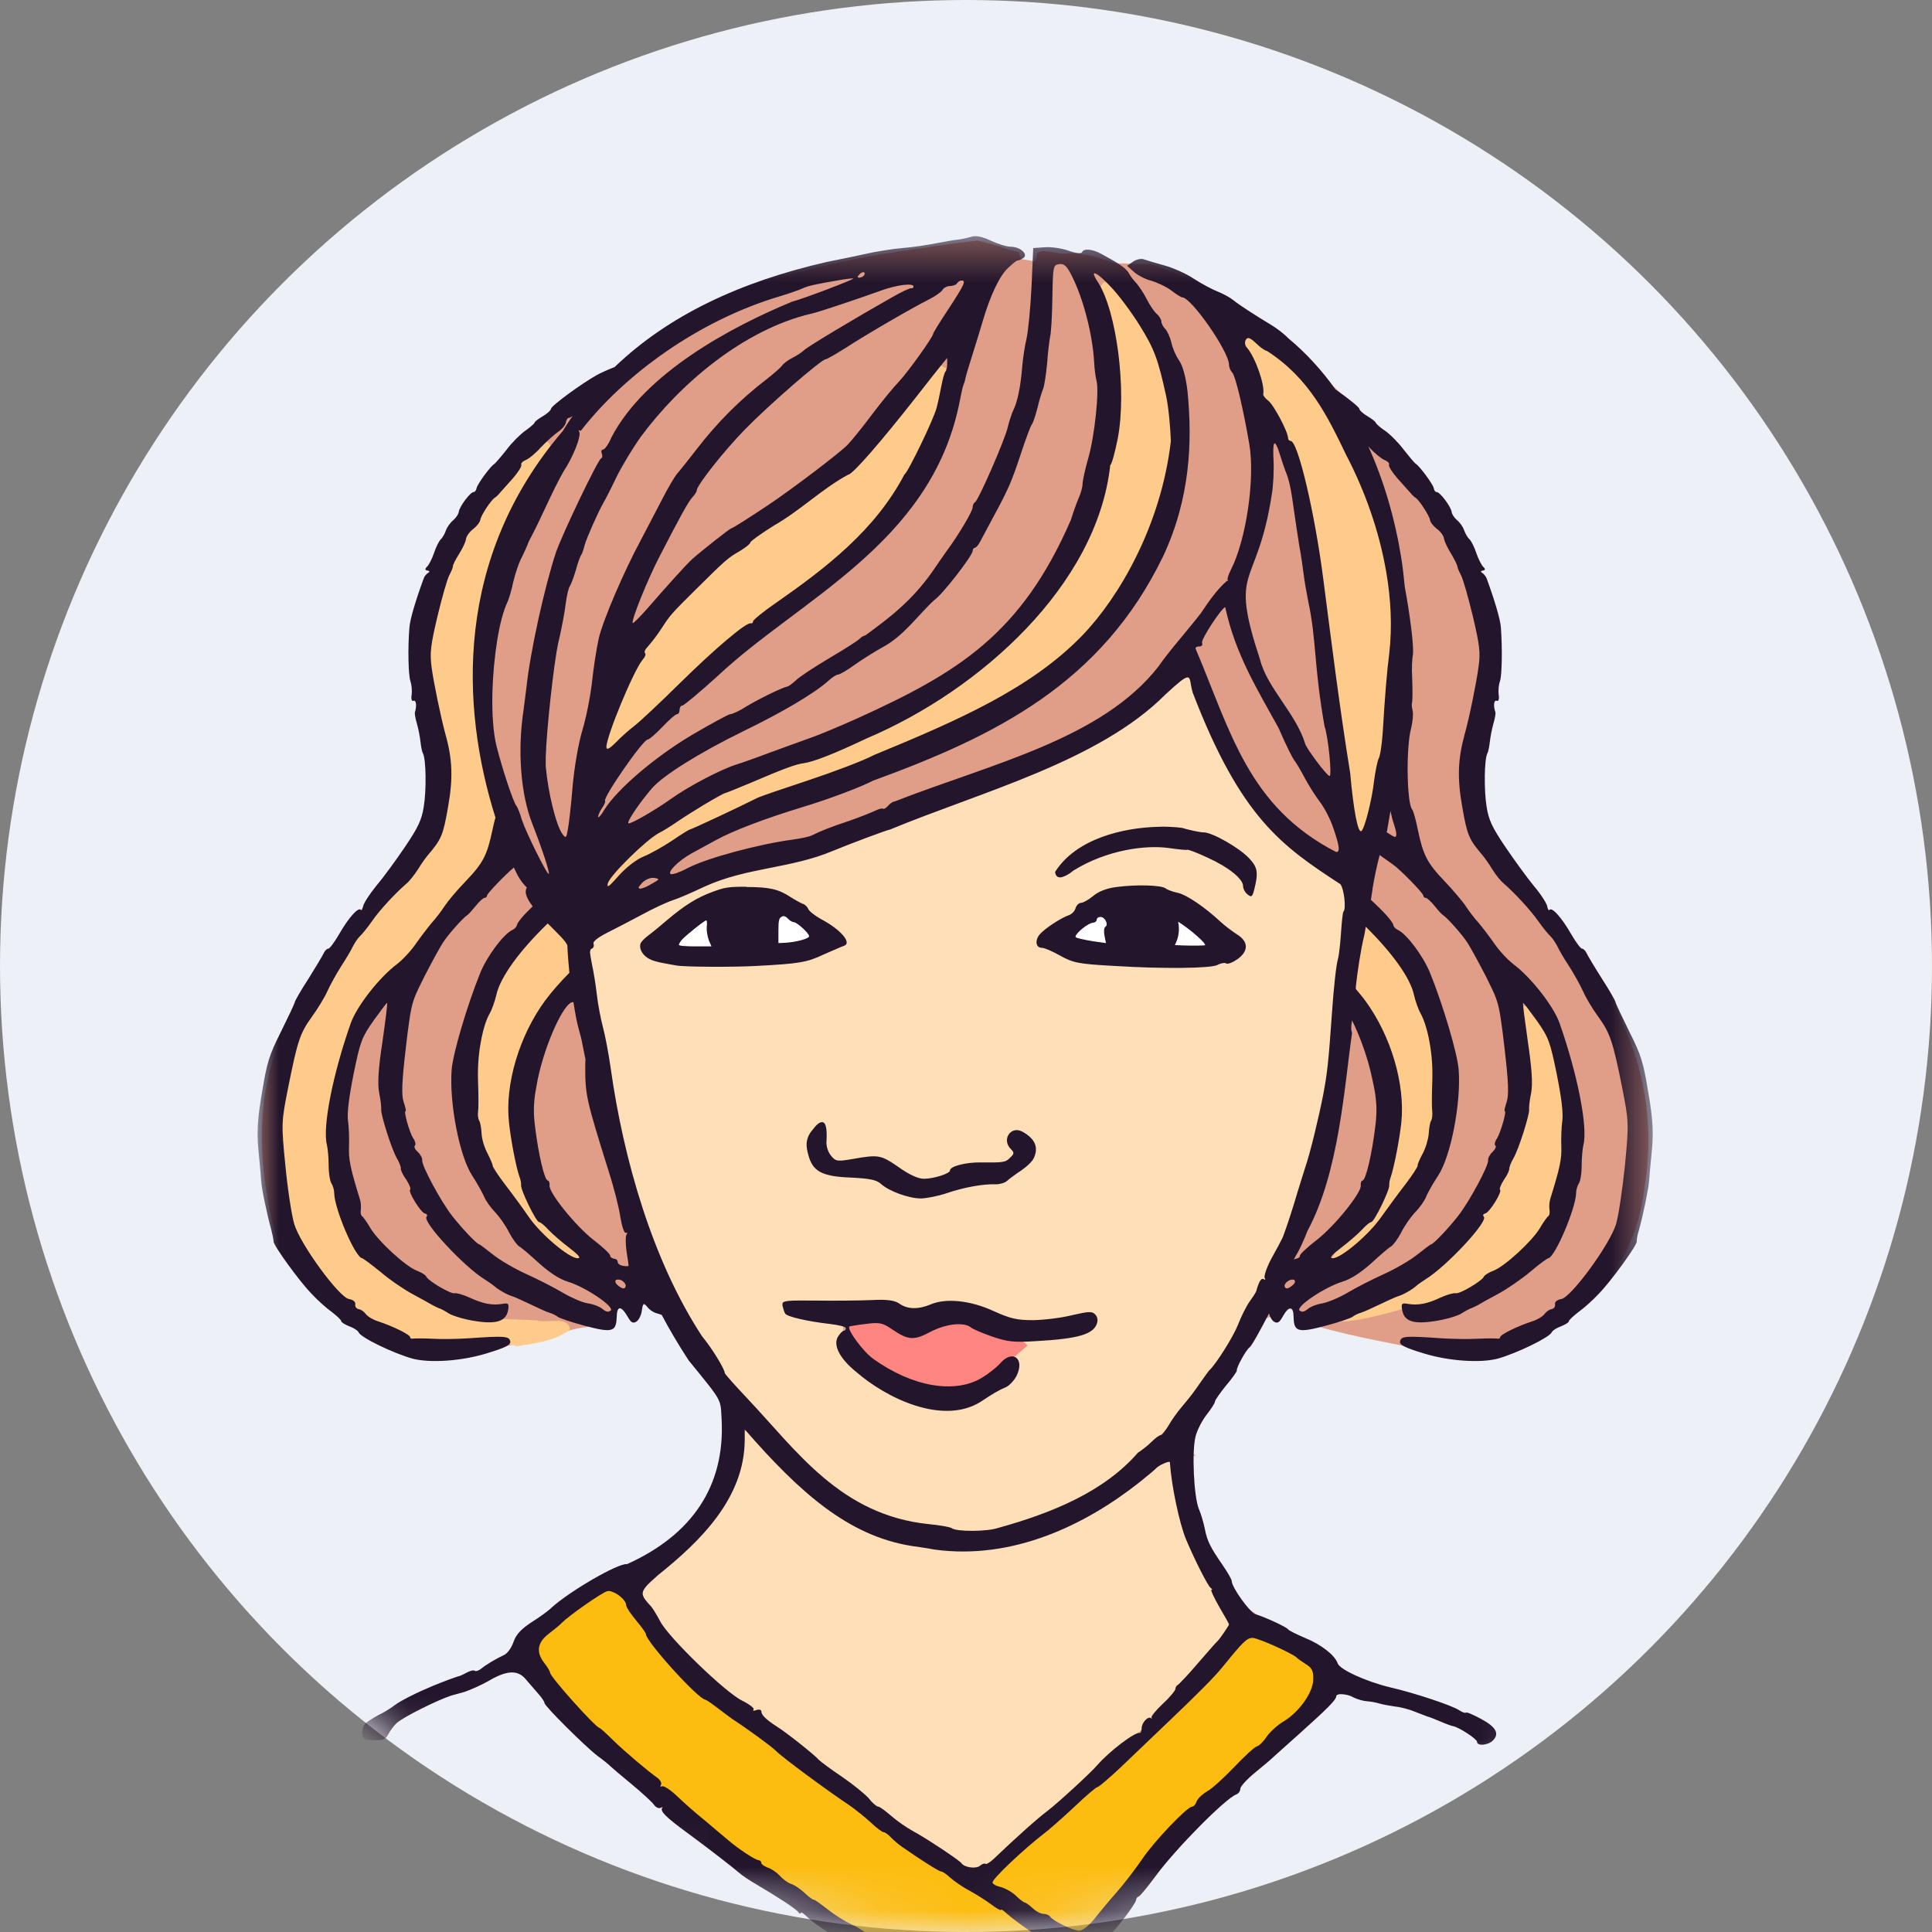 <svg xmlns="http://www.w3.org/2000/svg" xmlns:xlink="http://www.w3.org/1999/xlink" width="45" height="45" viewBox="0 0 45 45">
  <rect x="0" y="0" width="45" height="45" fill="#808080" stroke="none"/>
  <defs>
    <circle id="f-av-8-a" cx="22.5" cy="22.5" r="22.5"/>
    <polygon id="f-av-8-c" points="0 1.431 32.495 1.431 32.495 43.5 0 43.5"/>
  </defs>
  <g fill="none" fill-rule="evenodd">
    <mask id="f-av-8-b" fill="#fff">
      <use xlink:href="#f-av-8-a"/>
    </mask>
    <use fill="#EEF0F7" xlink:href="#f-av-8-a"/>
    <g mask="url(#f-av-8-b)">
      <g transform="translate(6 4)">
        <path fill="#E09D87" d="M16.759,1.606 C16.314,1.652 15.87,1.717 15.424,1.787 C14.235,1.946 13.045,2.18 11.908,2.561 C11.422,2.707 10.959,2.9 10.513,3.124 C10.144,3.305 9.781,3.499 9.436,3.727 C9.243,3.85 9.061,3.991 8.884,4.136 C8.727,4.255 8.568,4.378 8.416,4.507 C7.068,5.309 5.82,6.352 4.941,7.67 C4.408,8.42 3.934,9.211 3.741,10.126 C3.324,11.461 3.928,12.821 3.957,14.168 C4.08,15.088 3.436,15.826 2.943,16.523 C2.14,17.509 1.338,18.511 0.811,19.676 C0.055,20.948 -0.027,22.477 0.231,23.888 C0.33,24.628 0.612,25.352 1.15,25.886 C2.023,26.83 3.201,27.751 4.566,27.592 C5.434,27.422 6.318,27.269 7.162,27.029 C7.513,26.878 7.918,26.912 8.263,26.824 C8.229,26.525 8.422,26.174 8.644,26.59 C8.838,26.86 8.862,26.438 9.013,26.386 C9.33,26.42 9.495,26.761 9.687,26.995 C9.999,27.511 10.374,27.977 10.701,28.477 C10.725,28.535 10.753,28.588 10.777,28.646 C10.876,29.039 10.888,29.438 10.824,29.83 C10.812,29.852 10.801,29.884 10.783,29.906 L10.812,29.906 C10.62,30.89 9.963,31.787 9.072,32.251 C8.187,32.642 7.326,33.065 6.594,33.709 C6.136,33.973 5.967,34.523 5.487,34.753 C4.513,35.215 3.447,35.519 2.592,36.194 C2.346,36.358 2.656,36.586 2.832,36.428 C3.406,35.995 4.009,35.555 4.713,35.356 C5.211,35.251 5.785,34.67 6.277,35.063 C6.999,35.989 7.854,36.803 8.767,37.535 C10.332,38.977 12.108,40.16 13.888,41.309 C14.311,41.477 14.574,41.842 15.001,42.017 C15.729,42.481 16.408,43.037 17.257,43.277 C17.616,43.535 18.219,43.523 18.424,43.078 C18.84,42.281 19.291,41.497 19.947,40.864 C21.406,38.807 23.334,37.154 25.174,35.449 C26.287,35.59 27.465,35.872 28.432,36.487 C28.684,36.656 28.924,36.358 28.614,36.205 C27.594,35.608 26.38,35.477 25.338,34.946 C24.664,34.196 23.622,33.985 22.894,33.305 C22.608,32.836 22.332,32.35 22.098,31.846 C21.88,31.243 21.711,30.563 21.757,29.906 L21.858,29.906 C21.822,29.888 21.787,29.86 21.763,29.824 C21.787,29.626 21.822,29.432 21.886,29.239 C22.156,28.823 22.42,28.394 22.672,27.967 C22.795,27.785 22.912,27.598 23.005,27.404 C23.217,27.164 23.334,26.543 23.767,26.696 C23.838,26.573 24.037,26.368 24.166,26.584 C24.142,26.894 24.441,26.912 24.682,26.894 C25.543,27.14 26.416,27.287 27.295,27.469 C28.743,27.967 30.195,27.106 31.174,26.069 C31.882,25.424 32.217,24.511 32.311,23.59 C32.545,22.148 32.281,20.654 31.561,19.388 C30.787,17.765 29.322,16.588 28.584,14.948 C28.426,13.999 28.695,13.025 28.818,12.082 C29.017,11.057 28.807,10.009 28.402,9.065 C27.634,7.4 26.257,6.152 24.963,4.904 C24.711,4.64 24.447,4.394 24.178,4.154 L24.172,4.154 C24.16,4.142 24.148,4.132 24.136,4.126 C24.114,4.102 24.084,4.078 24.055,4.055 C23.158,3.263 22.11,2.632 20.991,2.215 C20.985,2.215 20.985,2.215 20.979,2.209 C20.832,2.144 20.686,2.138 20.533,2.156 C20.34,2.138 20.152,2.134 19.965,2.134 C19.596,1.993 19.221,1.876 18.816,1.904 C18.618,1.934 18.249,1.759 18.148,1.916 C18.154,1.999 18.126,2.051 18.09,2.086 C17.997,2.069 17.89,2.051 17.791,2.033 C17.755,1.987 17.733,1.934 17.733,1.876 C17.416,1.793 17.088,1.664 16.759,1.606"/>
        <path fill="#FFDFB8" d="M11.386,29.315 L11.322,29.355 L11.299,29.367 C11.287,30.387 10.731,31.313 9.987,31.98 C9.634,32.361 9.184,32.672 8.868,33.071 C9.495,34.16 10.408,35.097 11.451,35.801 C11.791,35.918 11.973,36.293 12.301,36.464 C13.578,37.442 14.814,38.477 16.186,39.329 C16.561,39.756 17.176,39.434 17.481,39.083 C18.904,37.758 20.475,36.575 21.711,35.069 C22.009,34.659 22.473,34.331 22.636,33.845 C22.203,32.72 21.471,31.682 21.372,30.446 C21.354,30.27 21.301,29.865 21.049,30.053 C19.749,31.095 18.219,32.045 16.507,32.039 C14.967,32.097 13.461,31.436 12.406,30.323 C12.049,30.006 11.773,29.579 11.386,29.315 M14.469,26.349 C14.874,26.379 15.259,26.655 15.67,26.462 C16.378,26.25 17.041,26.637 17.715,26.772 C18.301,26.831 18.91,26.637 19.479,26.69 C19.455,27.083 18.904,27.053 18.628,27.111 C18.001,27.188 17.34,27.222 16.765,26.912 C16.245,26.678 15.687,26.918 15.201,27.117 C14.773,26.801 14.199,26.601 13.707,26.883 C14.035,27.756 15.049,28.23 15.945,28.352 C16.519,28.448 17.001,28.097 17.41,27.75 C17.662,27.593 17.739,27.938 17.539,28.061 C16.912,28.74 15.87,28.986 15.031,28.553 C14.475,28.26 13.783,27.944 13.578,27.305 C13.614,27.123 13.759,26.801 13.443,26.778 C13.104,26.696 12.57,26.73 12.354,26.456 C12.999,26.373 13.648,26.373 14.293,26.355 C14.352,26.349 14.41,26.345 14.469,26.349 M13.138,22.248 C13.15,22.565 13.168,23.069 13.608,23.069 C14.076,23.087 14.598,22.946 14.991,23.303 C15.382,23.585 15.904,23.532 16.291,23.256 C16.707,23.057 17.257,23.244 17.632,22.97 C17.733,22.787 17.34,22.442 17.703,22.436 C18.037,22.466 18.178,22.899 17.874,23.081 C17.58,23.42 17.158,23.537 16.731,23.549 C16.033,23.714 15.271,23.994 14.616,23.567 C14.128,23.232 13.449,23.496 13.009,23.097 C12.793,22.841 12.84,22.401 13.138,22.248 M11.229,16.74 C11.275,16.746 11.322,16.746 11.376,16.752 C12.277,16.676 13.021,17.315 13.596,17.924 C13.021,18.369 12.195,18.363 11.487,18.422 C10.672,18.428 9.781,18.563 9.031,18.17 C8.856,17.976 9.259,17.813 9.354,17.672 C9.892,17.244 10.491,16.718 11.229,16.74 M20.739,16.718 C21.576,16.764 22.233,17.379 22.824,17.907 C23.112,18.182 22.566,18.434 22.338,18.41 C21.195,18.416 20.011,18.557 18.898,18.246 C18.682,18.159 18.354,18.095 18.225,17.912 C18.483,17.537 18.963,17.426 19.239,17.081 C19.666,16.722 20.217,16.718 20.739,16.718 M21.049,15.341 C21.793,15.341 22.614,15.569 23.118,16.143 C23.17,16.313 23.223,16.682 23.082,16.764 C22.836,16.095 22.045,15.797 21.388,15.71 C20.475,15.581 19.561,15.845 18.769,16.313 C18.57,16.359 18.864,16.073 18.928,16.014 C19.507,15.522 20.305,15.351 21.049,15.341 M21.624,11.76 C20.991,12.099 20.533,12.71 19.894,13.037 C17.955,14.151 15.793,14.807 13.713,15.597 C12.4,16.131 10.953,16.236 9.682,16.893 C9.025,17.22 8.275,17.468 7.759,18 C7.614,18.557 7.888,19.143 7.93,19.7 C8.352,22.343 8.902,25.055 10.402,27.329 C11.251,28.547 12.253,29.678 13.39,30.645 C14.158,31.254 15.114,31.518 16.062,31.658 C17.112,31.869 18.148,31.383 19.08,30.962 C20.761,30.035 21.987,28.454 22.924,26.819 C23.152,26.309 23.509,25.887 23.68,25.365 C24.271,24.071 24.652,22.682 24.916,21.282 C25.086,19.974 25.18,18.657 25.35,17.349 C25.396,16.97 25.384,16.512 24.975,16.343 C23.709,15.575 22.789,14.373 22.233,13.014 C22.015,12.627 21.898,12.17 21.723,11.783 C21.693,11.766 21.652,11.76 21.624,11.76"/>
        <path fill="#FF8581" d="M14.263,26.737 C14.029,26.761 13.485,26.825 13.807,27.136 C14.334,27.926 15.336,28.378 16.273,28.372 C16.936,28.255 17.451,27.751 17.932,27.34 C17.703,27.065 17.205,27.146 16.876,26.959 C16.344,26.638 15.723,26.906 15.207,27.118 C14.902,26.983 14.616,26.731 14.263,26.737"/>
        <path fill="#FFF" d="M20.662,17.133 C19.725,17.133 18.963,17.397 18.963,17.726 C18.963,18.053 19.725,18.317 20.662,18.317 C21.6,18.317 22.362,18.053 22.362,17.726 C22.362,17.397 21.6,17.133 20.662,17.133 M11.328,17.099 C10.297,17.099 9.459,17.385 9.459,17.742 C9.459,18.101 10.297,18.393 11.328,18.393 C12.36,18.393 13.197,18.101 13.197,17.742 C13.197,17.385 12.36,17.099 11.328,17.099"/>
        <path fill="#FDBD10" d="M23.153,34.037 C23.124,34.037 23.1,34.037 23.088,34.067 C21.26,36.134 19.104,37.864 17.094,39.751 C17.018,40.061 17.558,40.072 17.709,40.289 C18.173,40.565 18.635,40.957 19.187,41.009 C19.701,40.723 19.971,40.12 20.376,39.703 C21.302,38.402 22.59,37.453 23.715,36.346 C24.149,36.005 24.741,35.525 24.629,34.898 C24.284,34.465 23.687,34.318 23.223,34.043 C23.205,34.049 23.177,34.043 23.153,34.043 L23.153,34.037 Z M8.229,33.029 C7.52,33.211 7.004,33.815 6.477,34.283 C6.483,34.735 6.887,35.138 7.163,35.497 C8.205,36.638 9.425,37.612 10.59,38.632 C11.457,39.334 12.401,39.932 13.31,40.576 C14.306,41.11 15.102,41.93 16.116,42.434 C16.532,42.656 16.983,42.902 17.463,42.868 C17.885,43.184 18.201,42.622 18.383,42.311 C18.483,42.029 18.846,41.678 18.647,41.384 C16.919,40.078 15.026,39.017 13.326,37.664 C12.096,36.703 10.778,35.848 9.671,34.741 C9.189,34.259 8.868,33.644 8.469,33.112 C8.405,33.053 8.316,33.023 8.229,33.029 L8.229,33.029 Z"/>
        <path fill="#FDBD10" d="M23.088,34.067 C21.26,36.135 19.104,37.863 17.094,39.75 C17.018,40.061 17.558,40.067 17.709,40.289 C18.173,40.559 18.635,40.958 19.187,41.01 C19.701,40.722 19.971,40.119 20.376,39.704 C21.302,38.403 22.59,37.454 23.715,36.347 C24.149,36.006 24.741,35.526 24.629,34.899 C24.284,34.466 23.687,34.319 23.223,34.043 C23.183,34.061 23.118,34.008 23.088,34.067"/>
        <path fill="#FFCB8A" d="M29.503,19.43 C29.487,19.436 29.463,19.448 29.445,19.464 C29.521,20.543 29.745,21.686 29.264,22.706 C28.895,23.807 28.309,24.861 27.377,25.565 C27.026,25.91 25.303,26.367 24.934,26.672 C24.928,27 26.598,26.52 26.785,26.45 C28.098,26.349 29.264,25.506 30.038,24.486 C30.271,24.099 30.237,23.625 30.372,23.204 C30.483,22.031 30.501,20.724 29.826,19.71 C29.733,19.629 29.645,19.395 29.503,19.43 M25.812,17.549 C25.796,17.549 25.777,17.555 25.759,17.561 C25.608,18.2 25.326,19.014 25.877,19.553 C26.574,20.601 26.691,21.932 26.381,23.133 C26.37,23.472 24.846,25.331 24.881,25.658 C25.163,25.829 26.61,23.807 26.767,23.649 C27.284,22.998 27.471,22.178 27.436,21.357 C27.477,20.25 27.137,19.113 26.475,18.222 C26.258,18.059 26.088,17.531 25.812,17.549 M6.729,17.466 L6.659,17.502 C5.915,18.227 5.352,19.172 5.141,20.192 C5.135,21.129 4.989,22.119 5.322,23.016 C5.534,23.402 6.348,25.337 7.79,25.652 C8.129,25.593 6.154,23.561 6.16,23.337 C5.85,22.26 5.838,21.077 6.354,20.057 C6.553,19.494 7.045,19.113 7.303,18.591 C7.391,18.141 7.133,17.654 6.729,17.466 M6.676,6.281 C6.096,6.668 5.703,7.307 5.276,7.851 C4.467,8.813 4.157,10.061 3.917,11.262 C4.104,12.492 4.63,13.734 4.314,14.988 C4.203,15.609 3.757,16.113 3.348,16.571 C2.34,17.595 1.602,18.879 0.957,20.162 C0.6,21.147 0.395,22.23 0.594,23.274 C0.646,24.227 0.939,25.19 1.637,25.869 C2.124,26.426 2.733,26.859 3.413,27.129 C4.261,27.393 5.199,27.105 6.043,27.357 C6.453,27.287 6.945,27.234 7.274,26.97 C7.251,26.631 6.729,26.835 6.501,26.754 C5.633,26.702 4.695,26.777 3.951,26.238 C3.16,25.77 2.199,25.272 1.989,24.287 C1.437,22.734 1.731,20.994 2.417,19.553 C2.937,18.726 3.741,18.129 4.285,17.315 C4.848,16.593 5.721,15.837 5.545,14.819 C4.947,12.71 4.918,10.341 5.774,8.297 C6.026,7.623 6.501,7.061 6.816,6.428 C6.834,6.345 6.758,6.27 6.676,6.281 M15.911,4.518 C15.899,4.518 15.886,4.518 15.87,4.535 C14.921,5.496 14.252,6.756 13.052,7.448 C11.322,8.601 9.501,9.867 8.639,11.837 C8.439,12.335 8.152,12.833 8.076,13.365 C8.3,13.623 8.54,13.154 8.727,13.055 C9.969,11.831 11.252,10.664 12.687,9.68 C14.118,8.678 15.249,7.26 15.822,5.607 C15.905,5.273 16.127,4.916 16.027,4.571 C15.987,4.565 15.951,4.518 15.911,4.518 M23.088,3.837 L23.041,3.843 C23.023,3.861 23.017,3.873 23.006,3.891 C22.983,3.944 22.977,3.99 22.977,4.043 C22.983,4.079 22.995,4.113 23.006,4.148 C23.064,4.331 23.223,4.518 23.247,4.694 C23.282,4.817 23.305,4.946 23.34,5.075 C23.346,5.091 23.346,5.109 23.352,5.127 C23.392,5.268 23.451,5.402 23.574,5.502 C23.814,5.865 23.997,6.24 24.142,6.639 C24.178,6.738 24.213,6.837 24.243,6.938 C24.401,7.436 24.501,7.958 24.582,8.484 C24.618,8.69 24.646,8.9 24.677,9.111 C24.677,9.141 24.683,9.164 24.687,9.188 C24.741,9.587 24.794,9.977 24.858,10.365 C25.086,12.029 25.309,13.694 25.561,15.345 C25.672,15.416 25.753,15.381 25.812,15.299 C25.848,15.246 25.877,15.17 25.901,15.093 C25.936,14.976 25.953,14.852 25.977,14.777 C26.199,13.529 26.398,12.264 26.434,10.992 C26.445,10.571 26.445,10.149 26.416,9.72 C26.404,9.615 26.387,9.516 26.37,9.41 C26.352,9.305 26.334,9.2 26.311,9.093 C26.229,8.684 26.112,8.274 25.977,7.869 C25.836,7.47 25.672,7.079 25.485,6.698 C25.209,6.123 24.887,5.573 24.535,5.045 C24.489,4.98 24.436,4.922 24.383,4.863 C24.33,4.805 24.277,4.746 24.225,4.688 C24.002,4.46 23.756,4.254 23.493,4.079 C23.364,3.99 23.229,3.908 23.088,3.837 M19.749,2.573 C19.737,2.573 19.719,2.573 19.707,2.579 C19.473,2.766 19.802,3.099 19.802,3.345 C20.14,4.829 20.047,6.387 19.544,7.823 C18.84,10.002 16.959,11.654 14.985,12.726 C13.977,13.283 12.886,13.647 11.803,14.027 C10.737,14.514 8.844,15.551 8.001,16.383 C7.784,16.611 8.159,16.764 8.316,16.571 C9.846,15.591 12.33,14.438 14.018,13.805 C15.629,13.101 17.322,12.486 18.687,11.349 C20.229,10.02 21.207,8.057 21.336,6.029 C21.271,4.752 20.773,3.428 19.79,2.579 C19.777,2.579 19.759,2.573 19.749,2.573"/>
        <g transform="translate(0 .07)">
          <mask id="f-av-8-d" fill="#fff">
            <use xlink:href="#f-av-8-c"/>
          </mask>
          <path fill="#23152B" d="M23.177,34.08 C23.3,34.08 24.108,34.443 24.201,34.537 C24.219,34.56 24.312,34.624 24.413,34.689 C24.56,34.783 24.594,34.848 24.588,35.047 C24.582,35.352 24.26,35.808 23.897,36.025 C23.756,36.108 23.586,36.265 23.51,36.37 C23.439,36.483 23.334,36.588 23.276,36.606 C23.217,36.622 22.983,36.84 22.749,37.086 C22.514,37.332 22.233,37.59 22.116,37.654 C21.999,37.725 21.887,37.83 21.87,37.894 C21.846,37.959 21.8,38.011 21.764,38.011 C21.653,38.011 20.879,38.82 20.604,39.231 C20.457,39.447 20.199,39.787 20.024,39.987 C19.848,40.185 19.608,40.473 19.491,40.624 C19.362,40.783 19.215,40.9 19.139,40.9 C18.993,40.9 18.524,40.672 18.459,40.572 C18.437,40.537 18.366,40.507 18.302,40.507 C18.243,40.507 18.126,40.449 18.05,40.372 C17.973,40.302 17.891,40.243 17.868,40.243 C17.85,40.243 17.751,40.173 17.657,40.08 C17.562,39.991 17.399,39.904 17.3,39.88 C17.199,39.858 17.118,39.81 17.118,39.775 C17.118,39.687 17.838,39.007 18.308,38.644 C18.441,38.545 18.764,38.257 19.028,38.011 C19.292,37.759 19.532,37.554 19.562,37.554 C19.59,37.554 19.824,37.356 20.082,37.114 C20.34,36.868 20.826,36.406 21.167,36.078 C21.905,35.374 22.28,34.999 22.479,34.753 C22.953,34.168 23.042,34.08 23.177,34.08 L23.177,34.08 Z M8.193,32.989 C8.346,33.007 8.586,33.195 8.586,33.324 C8.586,33.364 8.687,33.517 8.814,33.67 C8.937,33.816 9.044,33.963 9.044,33.991 C9.044,34.162 10.268,35.515 10.433,35.521 C10.449,35.521 10.572,35.604 10.701,35.703 C10.83,35.802 10.989,35.92 11.054,35.967 C11.423,36.207 11.973,36.61 12.066,36.705 C12.213,36.858 13.268,37.636 13.79,37.983 C13.925,38.076 14.141,38.251 14.276,38.374 C14.411,38.503 14.546,38.604 14.58,38.604 C14.61,38.604 14.687,38.656 14.745,38.721 C14.804,38.784 14.927,38.89 15.014,38.949 C15.495,39.283 15.876,39.523 15.929,39.523 C15.957,39.523 16.052,39.588 16.139,39.67 C16.233,39.751 16.433,39.892 16.596,39.975 C16.754,40.062 16.983,40.209 17.1,40.297 C17.217,40.384 17.312,40.437 17.312,40.414 C17.312,40.39 17.376,40.431 17.457,40.507 C17.54,40.584 17.798,40.777 18.032,40.935 C18.266,41.1 18.512,41.269 18.576,41.316 C18.705,41.422 18.705,41.404 18.606,41.62 C18.57,41.715 18.495,41.89 18.437,42.013 C18.296,42.342 17.891,42.868 17.78,42.868 C17.727,42.868 17.627,42.822 17.562,42.763 C17.493,42.693 17.405,42.675 17.328,42.705 C17.159,42.781 16.895,42.739 16.83,42.628 C16.802,42.582 16.749,42.552 16.719,42.576 C16.59,42.652 14.897,41.598 14.411,41.134 C14.27,41.005 14.024,40.842 13.848,40.759 C13.679,40.683 13.421,40.519 13.268,40.396 C13.122,40.279 12.981,40.179 12.957,40.179 C12.929,40.179 12.828,40.104 12.735,40.015 C12.635,39.922 12.495,39.828 12.425,39.81 C12.354,39.787 12.231,39.699 12.161,39.616 C12.09,39.541 11.961,39.453 11.879,39.429 C11.804,39.4 11.733,39.354 11.733,39.324 C11.733,39.289 11.703,39.259 11.675,39.259 C11.598,39.259 11.183,38.985 10.947,38.779 C10.854,38.703 10.62,38.503 10.427,38.34 C10.227,38.181 9.935,37.924 9.776,37.771 C9.618,37.618 9.453,37.513 9.419,37.537 C9.383,37.554 9.372,37.543 9.395,37.501 C9.419,37.467 9.383,37.396 9.318,37.344 C9.072,37.168 8.552,36.729 8.276,36.459 C8.118,36.3 7.977,36.177 7.965,36.177 C7.883,36.177 6.812,34.987 6.812,34.888 C6.812,34.86 6.752,34.759 6.683,34.672 C6.606,34.572 6.564,34.485 6.554,34.396 C6.536,34.249 6.612,34.114 6.776,33.987 C6.899,33.892 7.04,33.781 7.086,33.729 C7.256,33.558 8.001,33.037 8.135,32.995 C8.153,32.989 8.171,32.985 8.193,32.989 L8.193,32.989 Z M11.346,29.223 C12.624,30.693 13.754,31.695 15.213,31.935 C15.372,31.959 15.624,31.993 15.77,32.023 C17.58,32.269 19.274,31.461 20.558,30.441 C20.739,30.295 20.903,30.159 20.921,30.136 C20.985,30.06 21.249,29.943 21.249,29.989 C21.284,30.534 21.471,31.414 21.624,31.783 C21.828,32.269 22.133,32.866 22.197,32.914 C22.233,32.937 22.245,32.961 22.215,32.961 C22.191,32.961 22.274,33.136 22.397,33.354 C22.52,33.564 22.626,33.751 22.626,33.763 C22.626,33.793 22.415,34.098 22.368,34.144 C22.344,34.162 22.139,34.396 21.905,34.666 C21.671,34.941 21.453,35.17 21.425,35.181 C21.401,35.193 21.377,35.235 21.377,35.269 C21.377,35.304 21.249,35.463 21.084,35.614 C20.921,35.767 20.804,35.914 20.82,35.937 C20.838,35.961 20.832,35.967 20.81,35.949 C20.739,35.896 20.592,36.054 20.592,36.183 C20.592,36.253 20.568,36.3 20.54,36.295 C20.439,36.265 19.836,36.723 19.562,37.039 C19.391,37.237 18.635,37.929 18.395,38.112 C18.167,38.281 17.669,38.727 17.135,39.237 C17.054,39.312 16.971,39.36 16.953,39.342 C16.937,39.324 16.877,39.342 16.824,39.388 C16.731,39.465 16.461,39.429 16.391,39.324 C16.338,39.253 15.536,38.721 15.254,38.574 C15.114,38.497 14.897,38.346 14.762,38.229 C14.627,38.112 14.493,38.011 14.457,38.011 C14.423,38.011 14.322,37.929 14.247,37.83 C14.165,37.731 13.883,37.501 13.62,37.32 C13.356,37.144 13.116,36.963 13.074,36.922 C12.981,36.81 12.318,36.283 12.09,36.142 C11.838,35.979 11.733,35.872 11.733,35.791 C11.733,35.755 11.681,35.737 11.616,35.761 C11.558,35.784 11.522,35.779 11.552,35.749 C11.58,35.721 11.457,35.626 11.282,35.539 C10.889,35.346 9.564,34.062 9.377,33.693 C9.302,33.552 9.207,33.394 9.161,33.342 C9.056,33.231 8.991,33.154 8.973,33.078 C8.949,32.961 9.056,32.856 9.324,32.62 C10.32,31.824 11.34,30.822 11.346,29.469 L11.346,29.223 Z M14.552,26.205 C14.481,26.205 14.399,26.205 14.306,26.211 C14.03,26.223 13.443,26.229 13.004,26.223 C12.342,26.217 12.225,26.223 12.225,26.304 L12.225,26.34 C12.243,26.409 12.266,26.497 12.29,26.527 C12.33,26.598 12.812,26.709 13.326,26.767 C13.532,26.791 13.701,26.832 13.701,26.866 C13.701,26.902 13.679,26.925 13.655,26.925 C13.626,26.925 13.566,26.989 13.52,27.06 C13.397,27.259 13.556,27.57 13.937,27.88 C14.651,28.501 15.951,29.128 16.836,28.584 C17.118,28.396 17.264,28.308 17.423,28.243 C17.504,28.209 17.616,28.092 17.675,27.981 C17.879,27.576 17.586,27.348 17.294,27.687 C17.211,27.781 17.018,27.933 16.86,28.027 C16.227,28.402 15.237,28.227 14.334,27.576 C14.106,27.412 13.719,26.89 13.784,26.826 C13.796,26.82 13.965,26.791 14.165,26.767 C14.481,26.727 14.552,26.737 14.774,26.89 C15.155,27.148 15.284,27.159 15.677,26.949 C16.04,26.761 16.443,26.721 16.608,26.844 C16.649,26.884 16.877,26.979 17.106,27.06 C17.463,27.183 17.61,27.201 18.155,27.166 C19.098,27.112 19.449,27.013 19.544,26.773 C19.578,26.685 19.566,26.604 19.508,26.545 C19.437,26.469 19.356,26.475 18.975,26.562 C18.729,26.626 18.318,26.674 18.066,26.679 C17.687,26.679 17.534,26.644 17.147,26.469 C16.614,26.223 16.046,26.158 15.683,26.31 C15.389,26.433 15.143,26.427 14.955,26.299 C14.874,26.239 14.762,26.211 14.552,26.205 L14.552,26.205 Z M24.131,25.737 C24.149,25.741 24.161,25.753 24.161,25.771 C24.167,25.795 24.155,25.824 24.114,25.86 C24.002,25.959 23.933,25.965 23.921,25.882 C23.915,25.848 23.955,25.795 24.008,25.765 C24.026,25.753 24.044,25.741 24.062,25.741 C24.09,25.731 24.114,25.731 24.131,25.741 L24.131,25.737 Z M8.364,25.737 C8.381,25.731 8.405,25.731 8.435,25.737 C8.451,25.741 8.469,25.747 8.487,25.759 C8.54,25.789 8.58,25.848 8.574,25.882 C8.562,25.965 8.493,25.959 8.381,25.86 C8.34,25.824 8.328,25.789 8.334,25.765 C8.334,25.753 8.346,25.741 8.364,25.737 L8.364,25.737 Z M13.139,22.068 C13.086,22.068 13.01,22.132 12.923,22.249 C12.822,22.366 12.782,22.485 12.788,22.624 C12.794,22.707 12.816,22.8 12.852,22.912 C12.963,23.229 13.187,23.334 13.818,23.358 C14.252,23.38 14.411,23.409 14.516,23.503 C14.709,23.679 15.173,23.844 15.447,23.844 C15.57,23.844 15.846,23.791 16.052,23.721 C16.449,23.586 16.901,23.503 17.193,23.515 C17.288,23.515 17.405,23.481 17.451,23.439 C17.504,23.392 17.651,23.281 17.786,23.193 C17.921,23.1 18.056,22.971 18.084,22.894 C18.195,22.648 18.102,22.443 17.804,22.284 C17.54,22.15 17.328,22.473 17.54,22.689 C17.627,22.777 17.627,22.8 17.534,22.888 C17.423,23.005 17.376,23.011 16.854,23.005 C16.497,22.999 16.127,23.094 16.127,23.193 C16.127,23.263 15.752,23.386 15.518,23.386 C15.389,23.386 15.179,23.293 14.933,23.116 C14.516,22.83 14.469,22.818 13.866,22.924 C13.502,22.987 13.467,22.983 13.356,22.848 C13.286,22.765 13.239,22.618 13.251,22.507 C13.268,22.209 13.233,22.056 13.139,22.068 L13.139,22.068 Z M25.491,19.695 C25.673,20.058 25.866,20.58 25.965,21.072 C25.995,21.195 26.012,21.3 26.03,21.4 C26.07,21.687 26.07,21.886 26.03,22.191 C25.953,22.824 25.812,23.416 25.737,23.427 C25.707,23.433 25.689,23.481 25.695,23.539 C25.719,23.703 25.092,24.483 24.671,24.81 C24.447,24.981 24.278,25.144 24.278,25.174 C24.284,25.209 24.243,25.237 24.189,25.249 C24.167,25.249 24.143,25.261 24.131,25.273 C24.155,25.233 24.173,25.191 24.195,25.156 C24.254,25.068 24.372,24.816 24.453,24.6 C25.187,23.245 25.31,21.259 25.491,19.993 C25.485,19.971 25.479,19.941 25.473,19.912 C25.473,19.86 25.473,19.8 25.485,19.747 C25.485,19.741 25.491,19.707 25.491,19.695 L25.491,19.695 Z M7.356,19.267 C7.397,19.537 7.443,19.777 7.479,19.894 C7.514,20.017 7.556,20.175 7.566,20.257 C7.59,20.38 7.614,20.485 7.637,20.604 C7.637,20.656 7.631,20.703 7.631,20.755 C7.631,21.447 7.655,21.541 8.177,23.211 C8.3,23.592 8.423,24.078 8.451,24.289 C8.487,24.499 8.54,24.664 8.58,24.646 C8.592,24.64 8.598,24.64 8.604,24.64 C8.604,24.646 8.61,24.646 8.61,24.652 C8.61,24.658 8.604,24.664 8.598,24.675 C8.568,24.711 8.568,24.886 8.592,25.068 C8.622,25.249 8.645,25.408 8.639,25.414 C8.639,25.425 8.58,25.425 8.51,25.414 C8.439,25.402 8.387,25.362 8.387,25.326 C8.393,25.291 8.358,25.255 8.306,25.249 C8.247,25.237 8.211,25.209 8.211,25.174 C8.217,25.144 8.042,24.975 7.824,24.81 C7.403,24.483 6.776,23.703 6.8,23.539 C6.806,23.481 6.788,23.433 6.758,23.427 C6.683,23.416 6.542,22.824 6.465,22.191 C6.425,21.886 6.425,21.687 6.465,21.4 C6.483,21.3 6.501,21.195 6.524,21.072 C6.699,20.229 7.151,19.243 7.35,19.273 L7.356,19.267 Z M25.812,17.515 C26.405,18.102 26.844,18.693 26.933,19.098 C26.967,19.249 27.038,19.449 27.09,19.537 C27.179,19.701 27.254,19.953 27.302,20.235 C27.354,20.521 27.372,20.838 27.36,21.13 C27.348,21.441 27.348,21.751 27.36,21.822 C27.366,21.892 27.36,21.985 27.336,22.027 C27.308,22.068 27.284,22.209 27.278,22.338 C27.266,22.467 27.207,22.672 27.137,22.8 C27.066,22.929 27.014,23.052 27.02,23.076 C27.026,23.106 26.897,23.299 26.739,23.509 C26.574,23.721 26.322,24.066 26.171,24.277 C25.877,24.699 25.221,25.249 25.034,25.237 C24.957,25.233 25.022,25.156 25.239,24.991 C25.415,24.858 25.631,24.67 25.719,24.576 C25.808,24.477 25.907,24.394 25.941,24.394 C26.012,24.382 26.376,23.638 26.358,23.533 C26.352,23.497 26.37,23.409 26.393,23.346 C26.469,23.122 26.598,22.473 26.639,22.08 C26.733,21.183 26.399,20.052 25.796,19.233 C25.731,19.144 25.655,19.056 25.578,18.963 L25.578,18.927 C25.614,18.582 25.695,18.048 25.772,17.733 C25.784,17.673 25.802,17.592 25.812,17.515 L25.812,17.515 Z M6.758,17.439 C6.987,17.668 7.209,17.878 7.215,17.961 C7.221,18.124 7.239,18.348 7.262,18.588 C7.058,18.793 6.852,19.027 6.699,19.233 C6.096,20.052 5.756,21.183 5.856,22.08 C5.897,22.473 6.02,23.122 6.102,23.346 C6.126,23.409 6.143,23.497 6.137,23.533 C6.12,23.638 6.483,24.382 6.554,24.394 C6.588,24.394 6.687,24.477 6.776,24.576 C6.864,24.67 7.08,24.858 7.256,24.991 C7.473,25.156 7.538,25.233 7.461,25.237 C7.274,25.249 6.612,24.699 6.318,24.277 C6.173,24.066 5.921,23.721 5.756,23.509 C5.598,23.299 5.469,23.106 5.475,23.076 C5.475,23.052 5.423,22.929 5.358,22.8 C5.288,22.672 5.223,22.467 5.217,22.338 C5.211,22.209 5.187,22.068 5.159,22.027 C5.135,21.985 5.124,21.892 5.135,21.822 C5.147,21.751 5.147,21.441 5.135,21.13 C5.124,20.838 5.141,20.521 5.193,20.235 C5.241,19.953 5.312,19.701 5.405,19.537 C5.457,19.449 5.528,19.249 5.562,19.098 C5.657,18.675 6.126,18.048 6.758,17.439 L6.758,17.439 Z M21.441,17.398 C21.717,17.568 22.145,17.943 22.058,17.949 C21.899,17.961 21.582,17.955 21.366,17.943 C21.425,17.826 21.459,17.697 21.459,17.568 C21.459,17.509 21.453,17.451 21.441,17.398 L21.441,17.398 Z M10.449,17.368 C10.467,17.368 10.473,17.439 10.461,17.521 C10.455,17.61 10.479,17.743 10.508,17.826 L10.572,17.973 L10.191,17.973 C9.981,17.973 9.812,17.961 9.812,17.937 C9.812,17.92 9.84,17.866 9.881,17.82 C9.969,17.721 10.409,17.368 10.449,17.368 L10.449,17.368 Z M19.631,17.287 C19.737,17.287 19.824,17.463 19.749,17.515 C19.713,17.533 19.707,17.626 19.725,17.721 L19.76,17.896 L19.437,17.85 C19.262,17.82 19.092,17.784 19.058,17.761 C19.052,17.755 19.052,17.749 19.052,17.737 C19.074,17.65 19.356,17.422 19.461,17.422 C19.508,17.416 19.544,17.386 19.544,17.352 C19.544,17.316 19.584,17.287 19.631,17.287 L19.631,17.287 Z M12.237,17.269 C12.272,17.263 12.308,17.281 12.354,17.328 C12.395,17.374 12.459,17.409 12.489,17.409 C12.56,17.409 12.834,17.656 12.846,17.733 C12.858,17.791 12.536,17.878 12.272,17.89 L12.131,17.896 L12.131,17.61 C12.131,17.38 12.143,17.316 12.201,17.287 C12.213,17.275 12.225,17.275 12.237,17.269 L12.237,17.269 Z M11.387,16.584 C10.965,16.584 10.889,16.596 10.602,16.701 C10.233,16.836 9.945,17.017 9.548,17.352 C9.395,17.485 9.201,17.644 9.12,17.703 C9.032,17.767 8.949,17.85 8.927,17.89 C8.874,17.995 8.943,18.154 9.084,18.241 C9.185,18.306 9.272,18.336 9.752,18.418 C9.939,18.453 11.07,18.459 11.61,18.429 C12.612,18.376 12.794,18.348 13.191,18.159 C13.409,18.066 13.614,17.973 13.655,17.961 C13.854,17.896 13.584,17.58 13.116,17.334 C12.981,17.257 12.852,17.158 12.828,17.106 C12.806,17.052 12.747,16.993 12.699,16.983 C12.653,16.965 12.524,16.894 12.413,16.824 C12.137,16.642 11.927,16.59 11.387,16.59 L11.387,16.584 Z M20.709,16.554 C20.493,16.548 20.235,16.56 20.006,16.59 C19.778,16.618 19.584,16.695 19.461,16.8 C19.356,16.888 19.227,16.959 19.181,16.959 C19.133,16.959 19.074,17.011 19.052,17.082 C19.034,17.152 18.963,17.223 18.899,17.245 C18.711,17.31 18.336,17.556 18.219,17.691 C18.173,17.743 18.149,17.802 18.143,17.856 C18.137,17.943 18.179,18.007 18.272,18.007 C18.324,18.007 18.506,18.084 18.671,18.177 C18.999,18.36 19.11,18.382 19.965,18.429 C21.084,18.499 22.203,18.487 22.356,18.406 C22.433,18.364 22.526,18.348 22.562,18.37 C22.596,18.394 22.713,18.348 22.824,18.271 C23.088,18.078 23.082,17.86 22.808,17.691 C22.689,17.614 22.52,17.485 22.427,17.398 C22.068,17.064 21.641,16.771 21.431,16.725 C21.312,16.701 21.185,16.654 21.143,16.618 C21.096,16.584 20.927,16.56 20.709,16.554 L20.709,16.554 Z M9.237,16.378 C9.372,16.402 9.372,16.408 9.185,16.513 C8.979,16.636 8.856,16.659 8.879,16.59 C8.891,16.572 8.915,16.537 8.955,16.495 C9.032,16.414 9.155,16.366 9.237,16.378 L9.237,16.378 Z M5.967,16.138 C5.979,16.15 5.985,16.173 5.991,16.185 C6.084,16.384 6.161,16.495 6.272,16.602 C6.201,16.713 6.278,16.87 6.407,17.041 C6.201,17.239 6.05,17.409 6.038,17.485 C6.032,17.515 5.991,17.562 5.943,17.586 C5.733,17.679 5.352,18.189 5.187,18.588 C4.883,19.338 4.55,20.463 4.52,20.844 C4.461,21.616 4.701,22.864 5.001,23.316 C5.112,23.487 5.235,23.709 5.276,23.802 C5.316,23.902 5.435,24.066 5.534,24.166 C5.633,24.271 5.78,24.477 5.856,24.634 C5.937,24.787 6.044,24.933 6.096,24.963 C6.149,24.991 6.354,25.168 6.56,25.356 C6.8,25.572 7.034,25.725 7.227,25.783 C7.637,25.906 8.328,26.374 8.223,26.457 C8.165,26.497 8.112,26.487 8.03,26.416 C7.965,26.362 7.812,26.304 7.689,26.287 C7.566,26.269 7.31,26.158 7.11,26.041 C6.917,25.924 6.536,25.731 6.266,25.608 C5.991,25.485 5.639,25.279 5.481,25.15 C5.322,25.027 5.183,24.916 5.165,24.916 C5.106,24.904 4.784,24.57 4.538,24.259 C4.274,23.925 3.816,23.076 3.834,22.953 C3.84,22.906 3.794,22.818 3.729,22.759 C3.665,22.701 3.635,22.636 3.665,22.612 C3.687,22.596 3.677,22.519 3.629,22.449 C3.536,22.314 3.395,21.798 3.447,21.81 C3.465,21.81 3.441,21.717 3.401,21.594 C3.348,21.435 3.36,21.118 3.453,20.334 C3.483,20.076 3.506,19.876 3.53,19.725 C3.594,19.255 3.653,19.138 3.876,18.693 C4.04,18.37 4.239,18.007 4.314,17.89 C4.437,17.697 4.784,17.31 4.883,17.245 C4.907,17.235 4.995,17.134 5.082,17.029 C5.165,16.923 5.258,16.842 5.288,16.842 C5.316,16.848 5.34,16.818 5.346,16.783 C5.358,16.731 5.756,16.314 5.967,16.138 L5.967,16.138 Z M26.135,15.846 C26.27,15.939 26.405,16.039 26.439,16.062 C26.604,16.173 27.137,16.719 27.149,16.783 C27.155,16.818 27.179,16.848 27.207,16.842 C27.237,16.842 27.324,16.923 27.413,17.029 C27.495,17.134 27.588,17.235 27.612,17.245 C27.711,17.31 28.058,17.697 28.181,17.89 C28.256,18.007 28.455,18.37 28.62,18.693 C28.842,19.138 28.901,19.255 28.965,19.725 C28.989,19.876 29.012,20.076 29.042,20.334 C29.135,21.118 29.147,21.435 29.094,21.594 C29.054,21.717 29.03,21.81 29.048,21.81 C29.1,21.798 28.953,22.314 28.866,22.449 C28.818,22.519 28.802,22.596 28.83,22.612 C28.86,22.636 28.824,22.701 28.766,22.759 C28.701,22.818 28.655,22.906 28.661,22.953 C28.679,23.076 28.221,23.925 27.957,24.259 C27.711,24.57 27.389,24.904 27.33,24.916 C27.312,24.916 27.173,25.027 27.014,25.15 C26.856,25.279 26.504,25.485 26.229,25.608 C25.959,25.731 25.578,25.924 25.385,26.041 C25.187,26.158 24.929,26.263 24.806,26.287 C24.683,26.304 24.53,26.362 24.465,26.416 C24.383,26.487 24.324,26.497 24.272,26.457 C24.161,26.374 24.858,25.906 25.268,25.783 C25.461,25.725 25.695,25.572 25.937,25.356 C26.141,25.168 26.346,24.991 26.399,24.963 C26.451,24.933 26.558,24.787 26.639,24.634 C26.715,24.477 26.862,24.271 26.961,24.166 C27.062,24.066 27.179,23.902 27.219,23.802 C27.254,23.709 27.383,23.487 27.495,23.316 C27.794,22.864 28.034,21.616 27.975,20.844 C27.945,20.463 27.612,19.338 27.308,18.588 C27.143,18.189 26.762,17.679 26.552,17.586 C26.504,17.562 26.457,17.515 26.457,17.485 C26.439,17.392 26.223,17.158 25.931,16.888 C25.941,16.8 25.965,16.695 25.971,16.618 C26.006,16.396 26.07,16.092 26.135,15.846 L26.135,15.846 Z M20.943,15.189 C20.177,15.213 19.074,15.453 18.576,16.237 C18.582,16.314 18.618,16.366 18.693,16.366 C18.758,16.366 18.899,16.297 18.999,16.209 C19.79,15.717 20.697,15.61 21.213,15.681 C21.431,15.711 21.629,15.735 21.659,15.723 C21.683,15.717 21.899,15.798 22.133,15.909 C22.614,16.126 22.953,16.402 22.953,16.566 C22.953,16.63 23.001,16.719 23.054,16.759 C23.159,16.848 23.177,16.824 23.241,16.531 C23.306,16.237 23.276,16.114 23.1,15.927 C22.883,15.687 22.239,15.318 22.04,15.318 C21.957,15.318 21.729,15.271 21.53,15.213 C21.453,15.201 21.36,15.195 21.249,15.189 C21.155,15.183 21.056,15.183 20.943,15.189 L20.943,15.189 Z M26.387,14.82 C26.411,14.931 26.435,15.037 26.463,15.112 C26.534,15.324 26.54,15.418 26.493,15.423 C26.475,15.429 26.393,15.376 26.294,15.312 C26.3,15.306 26.3,15.3 26.306,15.289 C26.334,15.136 26.358,14.973 26.387,14.82 L26.387,14.82 Z M21.653,11.709 C21.741,11.697 21.717,11.856 21.782,12.066 C22.907,14.995 23.868,15.64 25.221,16.525 C25.31,16.648 25.356,17.094 25.292,17.164 C25.274,17.175 25.251,17.409 25.233,17.679 C25.215,17.949 25.181,18.219 25.163,18.271 C25.127,18.37 25.062,18.945 25.022,19.548 C24.945,20.644 24.917,20.914 24.822,21.418 C24.717,21.957 24.518,22.783 24.401,23.122 C24.372,23.217 24.249,23.598 24.137,23.979 C24.02,24.354 23.897,24.717 23.862,24.781 C23.832,24.846 23.715,25.062 23.604,25.261 C23.499,25.461 23.435,25.659 23.457,25.695 C23.481,25.737 23.469,25.747 23.435,25.725 C23.376,25.689 23.322,25.777 23.258,26.011 C23.252,26.029 23.187,26.134 23.106,26.245 C23.03,26.352 22.907,26.598 22.836,26.784 C22.731,27.054 22.332,27.693 22.169,27.846 C22.151,27.862 22.062,27.987 21.975,28.11 C21.776,28.396 21.758,28.42 21.524,28.701 C21.419,28.824 21.278,29.023 21.213,29.14 C21.143,29.257 21.066,29.358 21.032,29.358 C21.002,29.358 20.915,29.422 20.832,29.503 C20.751,29.586 20.604,29.703 20.504,29.767 C19.713,30.675 18.512,31.168 17.247,31.519 C16.983,31.608 16.274,31.608 16.169,31.525 C16.127,31.495 15.893,31.455 15.641,31.431 C13.578,31.221 12.564,29.727 11.405,28.501 C11.118,28.197 10.883,27.933 10.883,27.916 C10.883,27.822 10.578,27.324 10.356,27.06 C9.201,25.302 8.522,22.935 8.223,20.802 C8.177,20.475 8.094,20.041 8.042,19.848 C7.989,19.648 7.925,19.308 7.901,19.092 C7.877,18.874 7.824,18.552 7.784,18.37 C7.76,18.253 7.749,18.172 7.743,18.118 C7.743,18.06 7.76,18.031 7.784,18.025 C7.824,18.013 7.842,17.961 7.824,17.914 C7.802,17.86 7.925,17.767 8.141,17.656 C8.328,17.562 8.691,17.374 8.943,17.239 C9.195,17.1 9.524,16.947 9.665,16.9 C9.812,16.854 10.145,16.707 10.403,16.584 C11.405,16.126 12.407,16.168 13.409,15.745 C13.754,15.6 14.681,15.253 14.727,15.253 C16.848,14.374 19.59,13.666 21.143,12.108 C21.441,11.832 21.582,11.715 21.653,11.709 L21.653,11.709 Z M22.538,10.074 C22.778,11.181 23.288,11.989 23.78,12.886 C23.973,13.326 24.096,13.578 24.173,13.677 C24.213,13.731 24.318,13.912 24.401,14.07 C24.489,14.235 24.647,14.481 24.752,14.62 C24.858,14.761 24.999,15.037 25.062,15.235 C25.203,15.652 25.215,15.775 25.122,15.775 C23.07,14.721 22.661,12.957 21.846,11.034 C21.846,11.005 21.876,10.987 21.935,10.987 C21.993,10.987 22.016,10.953 21.999,10.9 C21.969,10.824 22.461,10.074 22.538,10.074 L22.538,10.074 Z M23.681,6.259 C23.703,6.237 23.751,6.318 23.81,6.511 C23.85,6.646 23.909,6.816 23.937,6.892 C24.026,7.098 24.072,7.32 24.137,7.806 C24.173,8.058 24.231,8.445 24.266,8.662 C24.308,8.878 24.348,9.172 24.366,9.318 C24.383,9.459 24.431,9.729 24.465,9.904 C24.671,10.86 24.594,11.386 24.852,12.852 C24.935,13.068 25.028,14.005 24.969,14.005 C24.905,14.005 24.395,13.32 24.395,13.237 C24.179,12.547 23.516,11.949 23.352,11.304 C22.614,9.066 23.27,9.711 23.622,7.449 C23.657,7.249 23.675,6.892 23.663,6.652 C23.651,6.412 23.657,6.283 23.681,6.259 L23.681,6.259 Z M16.062,4.267 L16.062,4.402 C16.062,4.479 16.046,4.56 16.022,4.584 C15.999,4.608 15.957,4.753 15.929,4.906 C15.899,5.058 15.852,5.293 15.816,5.427 C15.747,5.697 15.143,6.945 15.066,6.981 C14.381,8.287 13.221,9.172 12.078,9.969 C11.78,10.173 11.54,10.372 11.54,10.402 C11.54,10.437 11.516,10.455 11.487,10.449 C11.387,10.414 10.643,11.047 9.834,11.844 C9.377,12.295 8.903,12.739 8.78,12.834 C8.657,12.927 8.457,13.104 8.34,13.227 C8.187,13.378 8.124,13.408 8.124,13.332 C8.124,13.074 8.762,11.539 8.967,11.298 C9.02,11.239 9.05,11.17 9.026,11.146 C9.002,11.122 9.02,11.064 9.066,11.017 C9.213,10.848 9.284,10.753 9.413,10.56 C9.606,10.261 9.635,10.227 10.191,9.675 C10.919,8.955 10.947,8.931 11.229,8.767 C11.364,8.685 11.475,8.598 11.475,8.568 C11.475,8.539 11.727,8.358 12.038,8.164 C12.635,7.824 13.157,7.308 13.754,6.987 C13.854,6.987 14.499,6.247 15.354,5.158 C15.618,4.818 15.887,4.479 15.951,4.402 L16.062,4.267 Z M23.082,3.804 C23.124,3.81 23.177,3.852 23.258,3.927 C23.358,4.027 23.475,4.104 23.51,4.104 C24.501,4.741 24.929,5.644 25.356,6.529 C25.802,7.384 26.129,8.322 26.288,9.253 C26.399,9.892 26.429,10.537 26.358,11.152 C26.306,11.55 26.258,12.124 26.205,13.009 C26.187,13.267 26.147,13.537 26.112,13.596 C26.082,13.659 26.036,13.888 26.006,14.106 C25.959,14.55 25.784,15.241 25.707,15.289 C25.631,15.336 25.526,14.814 25.449,13.941 C25.203,12.418 25.022,10.965 24.822,9.418 C24.624,7.876 24.231,6.201 24.062,6.201 C24.032,6.201 24.002,6.172 24.002,6.136 C24.002,5.989 23.663,5.352 23.54,5.263 C23.469,5.211 23.417,5.14 23.423,5.112 C23.469,4.912 23.241,4.255 23.048,4.033 C23.018,4.003 23.006,3.969 23.001,3.939 C22.995,3.904 23.001,3.874 23.018,3.846 C23.024,3.828 23.036,3.816 23.054,3.81 C23.06,3.804 23.07,3.804 23.082,3.804 L23.082,3.804 Z M15.201,2.562 L15.207,2.562 C15.249,2.568 15.278,2.58 15.278,2.598 C15.278,2.632 15.254,2.65 15.231,2.644 C15.201,2.632 15.002,2.727 14.786,2.85 C13.937,3.33 12.812,4.003 12.729,4.086 C12.683,4.132 12.56,4.215 12.453,4.267 C12.348,4.32 12.243,4.402 12.213,4.449 C12.185,4.489 12.026,4.63 11.868,4.753 C11.247,5.229 10.707,5.767 10.221,6.4 C10.04,6.634 9.84,6.886 9.776,6.957 C9.717,7.027 9.548,7.308 9.413,7.578 C9.272,7.848 9.056,8.263 8.933,8.497 C8.534,9.237 8.054,10.35 7.947,10.795 C7.895,11.029 7.824,11.485 7.79,11.808 C7.754,12.136 7.655,12.64 7.566,12.933 C7.473,13.243 7.379,13.783 7.338,14.239 C7.304,14.673 7.251,15.124 7.227,15.247 C7.191,15.453 7.181,15.465 7.098,15.354 C6.951,15.148 6.764,14.386 6.711,13.777 L6.711,13.566 C6.729,12.933 6.899,11.368 7.004,10.9 C7.074,10.608 7.151,10.203 7.175,10.003 C7.197,9.81 7.245,9.616 7.274,9.582 C7.298,9.541 7.362,9.382 7.409,9.219 C7.455,9.054 7.508,8.896 7.538,8.856 C7.562,8.82 7.596,8.715 7.62,8.62 C7.661,8.469 7.919,7.882 8.054,7.642 C8.088,7.59 8.223,7.326 8.352,7.056 C8.487,6.781 8.745,6.354 8.927,6.102 C9.828,4.882 11.316,3.6 12.917,3.231 C13.062,3.201 13.971,2.896 14.558,2.685 C14.681,2.638 14.897,2.586 15.032,2.568 C15.096,2.562 15.161,2.556 15.201,2.562 L15.201,2.562 Z M16.397,2.463 C16.508,2.463 16.461,2.562 16.098,3.118 C15.899,3.418 15.735,3.681 15.735,3.705 C15.735,3.775 15.149,4.596 14.933,4.824 C14.814,4.947 14.54,5.281 14.328,5.562 C14.118,5.844 13.854,6.172 13.743,6.289 C13.578,6.465 12.437,7.332 11.891,7.695 C11.435,7.999 11.064,8.235 11.036,8.235 C11.006,8.235 10.368,8.737 10.127,8.949 C10.016,9.043 9.495,9.622 9.12,10.056 C8.921,10.284 8.751,10.455 8.739,10.443 C8.691,10.396 9.09,9.412 9.366,8.884 C9.846,7.953 10.034,7.612 10.127,7.513 C10.181,7.455 10.227,7.384 10.227,7.356 C10.227,7.237 10.86,6.435 11.358,5.925 C11.903,5.368 13.133,4.297 13.233,4.297 C13.262,4.297 13.473,4.174 13.707,4.027 C14.183,3.717 15.243,3.102 15.641,2.902 C15.782,2.832 15.923,2.733 15.951,2.685 C15.981,2.632 16.062,2.592 16.127,2.592 C16.197,2.592 16.274,2.562 16.292,2.527 C16.314,2.491 16.362,2.463 16.397,2.463 L16.397,2.463 Z M13.877,2.416 C13.895,2.439 12.677,2.902 12.453,2.955 C11.036,3.541 9.026,4.612 8.241,6.118 C8.177,6.271 8.088,6.4 8.048,6.4 C8.012,6.4 7.995,6.441 8.018,6.493 C8.036,6.547 8.03,6.594 8.001,6.606 C7.925,6.64 7.104,8.352 6.951,8.791 C6.683,9.6 6.348,11.116 6.26,11.955 C6.243,12.09 6.213,12.324 6.195,12.465 C6.05,13.408 6.126,14.427 6.401,15.124 C6.618,15.675 6.812,16.261 6.782,16.284 C6.747,16.32 6.249,15.312 6.155,15.025 C6.114,14.878 6.056,14.733 6.026,14.697 C5.949,14.598 5.697,13.83 5.568,13.32 C5.487,13.009 5.457,12.547 5.469,12.06 C5.493,11.245 5.622,10.356 5.826,9.939 C5.85,9.886 5.915,9.681 5.955,9.483 C6.002,9.283 6.084,9.049 6.131,8.955 C6.179,8.866 6.266,8.674 6.324,8.527 C6.612,7.993 6.852,7.39 7.127,6.909 C7.356,6.564 7.544,6.078 7.491,5.985 C7.467,5.949 7.479,5.937 7.526,5.967 C8.558,4.636 10.292,3.388 12.161,2.832 C12.377,2.767 12.612,2.685 12.687,2.65 C12.828,2.586 12.963,2.556 13.502,2.463 C13.695,2.427 13.866,2.409 13.877,2.416 L13.877,2.416 Z M19.485,2.299 C19.514,2.275 19.655,2.38 19.866,2.604 C20.054,2.797 20.358,3.207 20.546,3.511 C20.885,4.056 20.973,4.291 21.161,5.152 C21.213,5.386 21.26,5.862 21.272,6.201 C21.044,8.175 20.06,9.846 19.215,10.725 C18.026,11.955 16.356,12.693 14.364,13.513 C14.094,13.654 13.391,13.918 12.812,14.11 C12.225,14.304 11.691,14.485 11.627,14.521 C11.258,14.709 10.098,15.253 10.062,15.253 C10.046,15.253 9.858,15.37 9.653,15.511 C9.441,15.652 9.149,15.816 8.991,15.88 C8.826,15.945 8.592,16.126 8.411,16.326 C8.241,16.519 8.165,16.596 8.153,16.56 C8.147,16.554 8.153,16.531 8.159,16.501 C8.217,16.308 9.05,15.493 9.342,15.336 C9.447,15.283 9.624,15.172 9.735,15.096 C10.058,14.872 10.824,14.409 10.883,14.404 C10.901,14.404 11.165,14.298 11.469,14.17 C12.278,13.824 12.536,13.731 12.717,13.707 C12.945,13.677 13.427,13.489 14.193,13.126 C16.83,12.007 19.556,9.558 19.86,6.763 C19.895,6.745 19.971,6.465 20.036,6.136 C20.247,5.029 20.012,3.166 19.566,2.491 C19.491,2.38 19.467,2.316 19.485,2.299 L19.485,2.299 Z M14.112,2.269 C14.118,2.269 14.124,2.269 14.129,2.275 C14.171,2.322 14.094,2.398 14.006,2.398 C13.989,2.398 13.977,2.386 13.977,2.374 C13.983,2.362 13.995,2.346 14.018,2.322 C14.048,2.287 14.082,2.269 14.112,2.269 L14.112,2.269 Z M18.671,2.082 C18.782,2.064 18.846,2.122 18.957,2.34 C19.233,2.878 19.449,3.723 19.485,4.366 C19.491,4.525 19.52,4.719 19.538,4.789 C19.608,5.017 19.497,6.084 19.35,6.594 C19.274,6.858 19.215,7.132 19.215,7.203 C19.215,7.273 19.175,7.42 19.122,7.537 C19.074,7.648 18.993,7.876 18.945,8.034 C17.786,10.713 16.298,11.604 13.965,12.664 C13.584,12.834 13.127,13.027 12.945,13.092 C12.77,13.156 12.324,13.314 11.961,13.449 C11.604,13.584 11.235,13.713 11.141,13.741 C10.784,13.854 10.028,14.251 9.635,14.533 C9.249,14.808 8.697,15.124 8.639,15.108 C8.633,15.108 8.633,15.096 8.633,15.084 C8.657,14.985 8.909,14.614 9.179,14.298 C9.431,13.999 10.292,13.461 11.322,12.957 C12.219,12.523 12.981,12.072 13.298,11.784 C13.379,11.709 13.479,11.644 13.514,11.644 C13.556,11.644 13.725,11.545 13.889,11.427 C14.06,11.304 14.358,11.116 14.558,11.005 C15.056,10.741 15.401,10.233 15.764,9.904 C15.939,9.793 16.655,8.872 16.655,8.761 C16.655,8.727 16.679,8.691 16.701,8.691 C16.731,8.691 16.79,8.626 16.83,8.545 C16.872,8.463 17.001,8.223 17.118,8.005 C17.487,7.326 17.558,7.162 17.78,6.493 C17.897,6.136 18.014,5.826 18.038,5.808 C18.056,5.791 18.114,5.626 18.161,5.445 C18.201,5.269 18.266,5.058 18.296,4.987 C18.324,4.918 18.366,4.648 18.389,4.396 C18.407,4.144 18.441,3.862 18.459,3.775 C18.483,3.687 18.506,3.271 18.512,2.856 C18.524,2.134 18.53,2.1 18.671,2.082 L18.671,2.082 Z M16.707,1.431 C16.673,1.431 16.637,1.437 16.608,1.449 C16.508,1.479 16.368,1.507 16.292,1.513 C16.221,1.519 15.999,1.56 15.806,1.596 C15.606,1.636 15.254,1.689 15.026,1.707 C14.798,1.725 14.399,1.789 14.141,1.848 C13.883,1.906 13.479,1.987 13.245,2.034 C11.235,2.497 9.576,3.271 8.316,4.479 C8.153,4.543 8.001,4.612 7.913,4.659 C7.544,4.864 6.84,5.38 6.834,5.451 C6.828,5.491 6.741,5.568 6.641,5.626 C6.542,5.685 6.453,5.749 6.453,5.773 C6.447,5.797 6.354,5.878 6.237,5.961 C6.12,6.043 5.921,6.241 5.798,6.406 C5.669,6.57 5.54,6.717 5.516,6.735 C5.423,6.787 5.112,7.215 5.1,7.302 C5.088,7.356 5.06,7.39 5.036,7.39 C4.965,7.378 4.701,7.725 4.685,7.854 C4.679,7.906 4.62,7.993 4.556,8.047 C4.491,8.1 4.415,8.205 4.385,8.287 C4.362,8.362 4.304,8.457 4.268,8.491 C4.227,8.527 4.157,8.668 4.11,8.808 C4.062,8.949 3.987,9.096 3.945,9.13 C3.893,9.183 3.899,9.213 3.957,9.219 C4.01,9.231 4.022,9.247 3.975,9.271 C3.935,9.295 3.887,9.348 3.87,9.4 C3.683,9.909 3.548,10.36 3.536,10.548 C3.495,11.047 3.512,11.662 3.56,11.797 C3.588,11.878 3.6,12.019 3.588,12.112 C3.57,12.213 3.594,12.271 3.629,12.253 C3.693,12.225 3.711,12.37 3.665,12.517 C3.653,12.547 3.677,12.67 3.711,12.787 C3.747,12.909 3.782,13.098 3.794,13.209 C3.806,13.314 3.828,13.437 3.852,13.479 C3.923,13.612 3.935,14.334 3.87,14.721 C3.822,15.025 3.741,15.201 3.431,15.658 C3.225,15.963 2.927,16.372 2.762,16.566 C2.604,16.759 2.469,16.971 2.457,17.041 C2.445,17.11 2.423,17.152 2.405,17.122 C2.346,17.052 2.124,17.298 1.901,17.685 C1.79,17.878 1.673,18.031 1.649,18.025 C1.62,18.025 1.572,18.066 1.544,18.124 C1.514,18.189 1.356,18.453 1.187,18.723 C1.016,18.985 0.87,19.237 0.864,19.279 C0.858,19.314 0.711,19.624 0.542,19.965 C0.266,20.515 0.219,20.668 0.102,21.382 C0.072,21.541 0.056,21.675 0.038,21.798 C-0.009,22.162 -0.009,22.414 0.02,22.725 C0.05,23.023 0.078,23.34 0.084,23.433 C0.09,23.604 0.213,24.189 0.318,24.57 C0.348,24.687 0.372,24.81 0.372,24.846 C0.36,24.922 0.951,25.747 1.251,26.058 C1.391,26.211 1.608,26.404 1.731,26.491 C1.854,26.586 1.953,26.679 1.947,26.703 C1.947,26.727 2.03,26.779 2.129,26.82 C2.235,26.856 2.334,26.92 2.352,26.961 C2.399,27.084 3.167,27.453 3.612,27.576 C4.022,27.681 4.743,27.634 5.334,27.453 C5.78,27.318 5.903,27.253 5.885,27.172 C5.856,27.049 5.756,27.043 4.907,27.102 C4.649,27.118 4.28,27.124 4.08,27.112 C3.881,27.102 3.677,27.102 3.629,27.108 C3.582,27.118 3.548,27.102 3.554,27.078 C3.56,27.019 3.137,26.814 2.814,26.709 C2.697,26.674 2.568,26.598 2.522,26.539 C2.481,26.481 2.405,26.427 2.352,26.422 C2.3,26.409 2.264,26.362 2.276,26.31 C2.282,26.251 2.229,26.205 2.129,26.187 C1.901,26.152 0.987,24.904 0.852,24.435 C0.794,24.241 0.699,23.626 0.647,23.076 C0.548,22.098 0.554,22.056 0.717,21.235 C0.929,20.181 0.987,19.993 1.268,19.608 C1.391,19.437 1.556,19.173 1.626,19.015 C1.695,18.862 1.842,18.6 1.947,18.435 C2.054,18.271 2.177,18.066 2.217,17.979 C2.258,17.896 2.334,17.784 2.381,17.737 C2.435,17.691 2.562,17.533 2.669,17.38 C2.85,17.116 3.237,16.707 3.465,16.513 C3.53,16.461 3.653,16.308 3.735,16.179 C3.816,16.045 3.923,15.898 3.963,15.852 C4.286,15.471 4.32,15.388 4.437,14.721 C4.556,14.052 4.538,13.608 4.374,13.027 C4.274,12.664 4.098,11.82 4.052,11.469 C4.01,11.128 4.028,10.971 4.191,10.279 C4.298,9.834 4.421,9.406 4.467,9.324 C4.514,9.237 4.55,9.148 4.55,9.118 C4.544,9.096 4.608,8.967 4.689,8.838 C4.772,8.709 4.848,8.55 4.854,8.481 C4.866,8.416 4.941,8.31 5.024,8.251 C5.106,8.187 5.177,8.094 5.187,8.041 C5.199,7.935 5.439,7.578 5.522,7.525 C5.546,7.513 5.604,7.461 5.645,7.408 C5.691,7.356 5.826,7.203 5.949,7.068 C6.066,6.933 6.155,6.793 6.143,6.757 C6.126,6.723 6.173,6.675 6.243,6.646 C6.312,6.622 6.477,6.487 6.6,6.348 C6.729,6.213 6.911,6.049 6.999,5.989 C7.092,5.925 7.175,5.826 7.181,5.767 C7.191,5.703 7.227,5.656 7.256,5.662 C7.262,5.668 7.298,5.644 7.338,5.62 C7.256,5.733 7.181,5.85 7.11,5.967 C4.59,8.908 4.719,12.37 5.54,14.973 C5.516,15.054 5.493,15.154 5.469,15.265 C5.346,15.852 5.252,16.033 4.842,16.461 C4.649,16.659 4.433,16.918 4.356,17.034 C4.28,17.152 4.145,17.328 4.058,17.422 C3.975,17.521 3.812,17.733 3.693,17.902 C3.582,18.066 3.377,18.289 3.237,18.394 C2.826,18.705 2.312,19.366 2.171,19.759 C1.754,20.943 1.508,22.174 1.614,22.596 C1.637,22.689 1.655,22.912 1.655,23.082 C1.655,23.257 1.685,23.439 1.719,23.491 C1.754,23.545 1.784,23.644 1.784,23.715 C1.784,24.072 2.27,25.215 2.435,25.237 C2.463,25.243 2.651,25.384 2.862,25.554 C3.066,25.731 3.401,25.959 3.606,26.07 C3.806,26.175 4.01,26.293 4.062,26.322 C4.116,26.352 4.187,26.386 4.215,26.398 C4.251,26.404 4.362,26.463 4.461,26.527 C4.562,26.586 4.842,26.668 5.088,26.703 C5.586,26.779 5.798,26.697 5.838,26.427 C5.856,26.293 5.838,26.275 5.709,26.299 C5.469,26.34 5.252,26.299 4.947,26.158 C4.796,26.088 4.637,26.041 4.59,26.052 C4.497,26.076 3.975,25.765 3.929,25.666 C3.917,25.63 3.816,25.566 3.705,25.525 C3.447,25.425 2.814,24.846 2.627,24.534 C2.546,24.394 2.457,24.271 2.429,24.253 C2.405,24.237 2.393,24.172 2.405,24.102 C2.411,24.031 2.405,23.92 2.381,23.856 C2.153,23.122 2.118,22.924 2.129,22.642 C2.135,22.461 2.129,22.191 2.106,22.039 C2.082,21.858 2.124,21.511 2.235,20.949 C2.393,20.181 2.423,20.1 2.697,19.707 C2.862,19.479 3.002,19.291 3.014,19.291 C3.032,19.291 2.979,19.695 2.909,20.187 C2.81,20.832 2.792,21.166 2.832,21.388 C2.868,21.552 2.885,21.729 2.879,21.775 C2.868,21.892 3.12,22.695 3.243,22.906 C3.302,23.005 3.342,23.116 3.336,23.152 C3.33,23.187 3.389,23.304 3.465,23.409 C3.536,23.521 3.576,23.62 3.554,23.638 C3.495,23.679 3.806,24.183 3.899,24.195 C3.945,24.207 3.963,24.237 3.935,24.271 C3.834,24.388 4.808,25.431 5.282,25.725 C5.364,25.777 5.469,25.848 5.522,25.894 C5.633,25.987 5.826,26.094 5.949,26.128 C6.002,26.146 6.185,26.229 6.354,26.31 C6.524,26.392 6.717,26.481 6.788,26.503 C6.858,26.521 6.951,26.568 6.987,26.598 C7.028,26.632 7.31,26.727 7.614,26.808 C8.258,26.979 8.352,26.955 8.364,26.61 C8.37,26.34 8.463,26.334 8.616,26.592 C8.697,26.737 8.739,26.761 8.82,26.715 C8.879,26.679 8.937,26.562 8.949,26.457 C8.979,26.269 8.985,26.263 9.084,26.38 C9.143,26.451 9.249,26.515 9.324,26.527 C9.348,26.533 9.377,26.545 9.413,26.556 C9.594,26.902 9.8,27.247 10.04,27.616 C10.842,28.602 10.778,28.495 10.808,28.993 C10.889,30.534 10.127,31.677 8.604,32.362 C8.411,32.328 7.262,32.995 6.846,33.376 C6.776,33.447 6.564,33.6 6.377,33.717 C6.131,33.88 6.02,34.003 5.961,34.173 C5.915,34.308 5.82,34.443 5.739,34.479 C5.54,34.572 5.334,34.695 5.211,34.795 C5.153,34.842 5.088,34.864 5.064,34.848 C5.042,34.824 4.959,34.842 4.883,34.882 C4.808,34.923 4.731,34.959 4.713,34.965 C4.685,34.965 4.362,35.082 4.092,35.193 C3.723,35.346 3.324,35.545 3.189,35.65 C3.108,35.715 2.937,35.82 2.814,35.878 C2.687,35.943 2.552,36.037 2.504,36.078 C2.411,36.177 2.417,36.435 2.51,36.447 C2.897,36.483 2.973,36.465 3.044,36.324 C3.09,36.235 3.179,36.118 3.243,36.06 C3.389,35.925 4.203,35.521 4.514,35.422 C4.532,35.416 4.667,35.38 4.812,35.34 C4.953,35.293 5.205,35.181 5.37,35.088 C5.804,34.83 6.062,34.818 6.249,35.047 C6.336,35.146 6.465,35.298 6.542,35.386 C6.618,35.469 6.683,35.568 6.683,35.598 C6.683,35.668 7.643,36.622 7.925,36.834 C8.048,36.922 8.183,37.033 8.223,37.074 C8.264,37.114 8.487,37.302 8.721,37.495 C8.955,37.689 9.185,37.9 9.231,37.965 C9.278,38.029 9.348,38.064 9.395,38.034 C9.437,38.011 9.447,38.017 9.425,38.041 C9.366,38.112 9.512,38.257 9.993,38.61 C10.473,38.961 11.076,39.429 11.211,39.547 C11.264,39.6 11.457,39.729 11.639,39.834 C12.143,40.132 12.548,40.396 12.6,40.473 C12.629,40.507 12.653,40.513 12.653,40.485 C12.653,40.455 12.723,40.501 12.806,40.584 C12.893,40.666 13.104,40.824 13.28,40.929 C13.449,41.041 13.743,41.223 13.925,41.34 C14.112,41.457 14.3,41.539 14.34,41.521 C14.387,41.503 14.423,41.55 14.423,41.62 C14.423,41.697 14.457,41.749 14.499,41.749 C14.534,41.749 14.645,41.808 14.733,41.884 C14.826,41.955 14.955,42.013 15.026,42.013 C15.09,42.013 15.149,42.037 15.149,42.066 C15.149,42.096 15.266,42.189 15.407,42.277 C15.554,42.364 15.671,42.459 15.671,42.477 C15.671,42.499 15.794,42.582 15.951,42.67 C16.104,42.751 16.298,42.874 16.385,42.945 C16.467,43.009 16.562,43.05 16.59,43.027 C16.62,43.009 16.667,43.027 16.689,43.062 C16.707,43.098 16.796,43.132 16.872,43.132 C16.953,43.132 17.07,43.179 17.141,43.233 C17.211,43.284 17.34,43.326 17.423,43.326 C17.504,43.326 17.574,43.356 17.574,43.39 C17.574,43.425 17.645,43.473 17.733,43.495 C17.921,43.543 18.489,43.227 18.489,43.074 C18.495,43.027 18.548,42.909 18.612,42.81 C18.677,42.717 18.858,42.376 19.016,42.06 C19.209,41.668 19.35,41.463 19.449,41.422 C19.532,41.392 19.649,41.275 19.707,41.164 C19.76,41.052 19.83,40.965 19.866,40.965 C19.925,40.965 20.463,40.267 20.463,40.179 C20.463,40.15 20.487,40.114 20.522,40.104 C20.558,40.092 20.733,39.874 20.921,39.622 C21.389,38.985 22.538,37.824 22.796,37.725 C22.848,37.707 22.889,37.648 22.889,37.596 C22.889,37.543 23.042,37.372 23.235,37.215 C23.423,37.062 23.61,36.904 23.651,36.862 C23.691,36.828 23.967,36.576 24.272,36.306 C24.917,35.727 25.122,35.521 25.122,35.445 C25.122,35.362 25.368,35.374 25.532,35.469 C25.614,35.509 25.749,35.55 25.842,35.556 C25.931,35.562 26.064,35.586 26.135,35.61 C26.211,35.632 26.376,35.662 26.499,35.679 C26.627,35.691 26.844,35.749 26.979,35.808 C27.114,35.86 27.237,35.908 27.254,35.914 C27.272,35.914 27.395,35.961 27.53,36.019 C27.665,36.078 27.806,36.13 27.846,36.136 C27.981,36.159 28.403,36.435 28.403,36.499 C28.403,36.606 28.661,36.582 28.772,36.471 C28.931,36.312 28.848,36.154 28.497,35.967 C28.32,35.872 28.163,35.802 28.145,35.82 C28.127,35.838 28.052,35.808 27.981,35.761 C27.812,35.65 26.933,35.358 26.37,35.229 C25.812,35.094 25.197,34.812 25.157,34.672 C25.092,34.485 24.782,34.237 24.395,34.08 C24.201,33.997 24.02,33.909 24.002,33.88 C23.967,33.828 23.469,33.594 23.241,33.529 C23.112,33.487 22.689,32.902 22.689,32.755 C22.689,32.721 22.596,32.556 22.479,32.386 C22.187,31.965 22.116,31.818 22.062,31.537 C22.034,31.402 21.975,31.191 21.923,31.074 C21.806,30.787 21.758,29.733 21.846,29.392 C21.881,29.245 21.999,29.017 22.104,28.882 C22.209,28.747 22.298,28.612 22.298,28.578 C22.298,28.543 22.415,28.378 22.556,28.203 C22.701,28.033 22.812,27.874 22.808,27.852 C22.79,27.793 23.03,27.36 23.1,27.318 C23.153,27.283 23.352,26.92 23.558,26.521 C23.58,26.61 23.627,26.685 23.675,26.715 C23.756,26.761 23.798,26.737 23.879,26.592 C24.026,26.334 24.126,26.34 24.131,26.61 C24.137,26.955 24.237,26.979 24.881,26.808 C25.187,26.727 25.467,26.632 25.508,26.598 C25.544,26.568 25.637,26.521 25.707,26.503 C25.778,26.481 25.971,26.392 26.141,26.31 C26.312,26.229 26.493,26.146 26.546,26.128 C26.669,26.094 26.862,25.987 26.973,25.894 C27.02,25.848 27.131,25.777 27.207,25.725 C27.687,25.431 28.661,24.388 28.562,24.271 C28.532,24.237 28.544,24.207 28.59,24.195 C28.689,24.183 29.001,23.679 28.937,23.638 C28.919,23.62 28.959,23.521 29.03,23.409 C29.106,23.304 29.159,23.187 29.153,23.152 C29.153,23.116 29.193,23.005 29.252,22.906 C29.376,22.695 29.627,21.892 29.616,21.775 C29.61,21.729 29.627,21.552 29.663,21.388 C29.703,21.166 29.681,20.832 29.586,20.187 C29.516,19.695 29.463,19.291 29.475,19.291 C29.493,19.291 29.633,19.479 29.798,19.707 C30.072,20.1 30.102,20.181 30.26,20.949 C30.372,21.511 30.413,21.858 30.389,22.039 C30.366,22.191 30.36,22.461 30.366,22.642 C30.377,22.924 30.336,23.122 30.108,23.856 C30.09,23.92 30.078,24.031 30.09,24.102 C30.102,24.172 30.09,24.237 30.066,24.253 C30.038,24.271 29.949,24.394 29.868,24.534 C29.681,24.846 29.048,25.425 28.79,25.525 C28.679,25.566 28.578,25.63 28.562,25.666 C28.52,25.765 27.999,26.076 27.905,26.052 C27.858,26.041 27.693,26.088 27.542,26.158 C27.243,26.299 27.026,26.34 26.786,26.299 C26.657,26.275 26.633,26.293 26.657,26.427 C26.697,26.703 26.909,26.779 27.407,26.703 C27.653,26.668 27.935,26.586 28.034,26.527 C28.133,26.463 28.239,26.409 28.274,26.398 C28.31,26.386 28.379,26.352 28.433,26.322 C28.479,26.293 28.689,26.175 28.889,26.07 C29.094,25.959 29.429,25.731 29.633,25.56 C29.838,25.384 30.032,25.243 30.062,25.237 C30.219,25.215 30.705,24.072 30.711,23.715 C30.711,23.644 30.741,23.545 30.776,23.491 C30.812,23.439 30.84,23.257 30.84,23.082 C30.84,22.912 30.858,22.689 30.881,22.596 C30.987,22.174 30.741,20.943 30.324,19.759 C30.185,19.366 29.669,18.705 29.258,18.394 C29.118,18.289 28.913,18.066 28.802,17.902 C28.685,17.733 28.52,17.521 28.437,17.422 C28.35,17.328 28.215,17.152 28.139,17.034 C28.062,16.918 27.84,16.659 27.653,16.461 C27.243,16.033 27.149,15.852 27.026,15.265 C26.979,15.031 26.921,14.814 26.891,14.784 C26.768,14.632 26.745,13.344 26.868,12.892 C26.903,12.745 26.921,12.564 26.903,12.487 C26.885,12.412 26.879,12.336 26.885,12.318 C26.903,12.253 26.903,12.019 26.891,11.685 C26.879,11.503 26.891,11.275 26.909,11.175 C26.937,10.999 26.838,10.227 26.721,9.606 C26.697,9.382 26.675,9.154 26.639,8.931 C26.493,8.017 26.235,7.132 25.872,6.33 C25.877,6.336 25.883,6.342 25.889,6.348 C26.018,6.487 26.183,6.622 26.252,6.646 C26.322,6.675 26.37,6.723 26.352,6.757 C26.34,6.793 26.429,6.933 26.546,7.068 C26.669,7.203 26.804,7.356 26.85,7.408 C26.891,7.461 26.949,7.513 26.973,7.525 C27.056,7.578 27.29,7.935 27.308,8.041 C27.312,8.094 27.389,8.187 27.471,8.251 C27.554,8.31 27.629,8.416 27.635,8.481 C27.647,8.55 27.723,8.709 27.806,8.838 C27.881,8.967 27.945,9.096 27.945,9.124 C27.945,9.148 27.981,9.237 28.028,9.324 C28.074,9.406 28.197,9.834 28.304,10.279 C28.467,10.971 28.485,11.128 28.437,11.469 C28.391,11.82 28.221,12.664 28.116,13.027 C27.957,13.608 27.939,14.052 28.058,14.721 C28.175,15.388 28.209,15.471 28.532,15.852 C28.572,15.898 28.679,16.045 28.76,16.179 C28.842,16.314 28.965,16.461 29.03,16.513 C29.258,16.707 29.639,17.116 29.826,17.38 C29.933,17.533 30.062,17.691 30.114,17.737 C30.161,17.784 30.237,17.896 30.278,17.979 C30.318,18.066 30.437,18.271 30.548,18.435 C30.653,18.6 30.8,18.862 30.87,19.015 C30.939,19.173 31.098,19.437 31.227,19.612 C31.502,19.993 31.566,20.181 31.778,21.235 C31.941,22.056 31.941,22.098 31.848,23.076 C31.79,23.626 31.701,24.241 31.643,24.435 C31.508,24.904 30.594,26.152 30.366,26.187 C30.266,26.205 30.213,26.251 30.219,26.31 C30.231,26.362 30.195,26.409 30.143,26.422 C30.09,26.427 30.014,26.481 29.973,26.539 C29.927,26.598 29.798,26.674 29.681,26.709 C29.358,26.814 28.931,27.019 28.941,27.078 C28.941,27.102 28.913,27.118 28.866,27.108 C28.818,27.102 28.614,27.102 28.415,27.112 C28.215,27.124 27.84,27.118 27.582,27.102 C26.739,27.043 26.639,27.049 26.61,27.172 C26.592,27.253 26.715,27.318 27.161,27.453 C27.752,27.634 28.473,27.681 28.883,27.576 C29.322,27.453 30.09,27.084 30.143,26.961 C30.161,26.92 30.26,26.856 30.366,26.82 C30.465,26.779 30.548,26.727 30.542,26.703 C30.542,26.679 30.641,26.586 30.764,26.491 C30.887,26.404 31.104,26.211 31.245,26.058 C31.544,25.747 32.135,24.927 32.124,24.846 C32.118,24.81 32.141,24.687 32.177,24.57 C32.282,24.189 32.399,23.604 32.411,23.433 C32.417,23.34 32.445,23.023 32.475,22.725 C32.504,22.414 32.504,22.162 32.457,21.798 C32.439,21.675 32.423,21.541 32.393,21.382 C32.276,20.668 32.229,20.515 31.953,19.965 C31.784,19.624 31.637,19.314 31.631,19.279 C31.626,19.237 31.479,18.985 31.31,18.723 C31.139,18.453 30.981,18.189 30.951,18.124 C30.923,18.066 30.876,18.025 30.846,18.025 C30.822,18.031 30.705,17.878 30.594,17.685 C30.372,17.298 30.149,17.052 30.09,17.122 C30.072,17.152 30.05,17.11 30.038,17.041 C30.026,16.971 29.891,16.759 29.727,16.566 C29.568,16.372 29.27,15.963 29.064,15.658 C28.754,15.201 28.673,15.025 28.626,14.721 C28.562,14.334 28.572,13.612 28.643,13.479 C28.667,13.437 28.689,13.314 28.701,13.209 C28.713,13.098 28.749,12.909 28.784,12.787 C28.818,12.67 28.842,12.547 28.83,12.517 C28.778,12.37 28.796,12.225 28.86,12.253 C28.901,12.271 28.925,12.213 28.907,12.112 C28.895,12.019 28.907,11.878 28.937,11.797 C28.983,11.662 28.995,11.047 28.959,10.548 C28.947,10.36 28.812,9.909 28.626,9.4 C28.602,9.348 28.562,9.295 28.52,9.271 C28.473,9.247 28.485,9.231 28.538,9.219 C28.596,9.213 28.602,9.183 28.55,9.136 C28.508,9.096 28.433,8.949 28.385,8.808 C28.338,8.668 28.268,8.527 28.227,8.491 C28.187,8.457 28.133,8.362 28.104,8.287 C28.08,8.205 28.004,8.1 27.939,8.047 C27.876,7.993 27.816,7.906 27.812,7.854 C27.794,7.725 27.53,7.378 27.459,7.39 C27.431,7.39 27.407,7.356 27.395,7.302 C27.383,7.215 27.066,6.787 26.979,6.735 C26.949,6.717 26.826,6.57 26.697,6.406 C26.574,6.241 26.376,6.043 26.258,5.961 C26.141,5.884 26.048,5.797 26.042,5.773 C26.036,5.749 25.953,5.685 25.854,5.626 C25.754,5.568 25.667,5.491 25.661,5.451 C25.655,5.409 25.391,5.199 25.104,4.999 C24.788,4.554 24.419,4.15 24.002,3.804 C23.915,3.711 23.739,3.576 23.61,3.499 C23.223,3.265 22.86,3.031 22.725,2.92 C22.655,2.862 22.491,2.773 22.362,2.721 C22.239,2.674 21.987,2.539 21.806,2.422 C21.624,2.299 21.312,2.164 21.12,2.112 C20.921,2.058 20.703,1.993 20.645,1.971 C20.58,1.947 20.469,1.971 20.393,2.023 L20.252,2.122 L20.405,2.257 C20.487,2.334 20.669,2.433 20.814,2.469 C20.955,2.509 21.167,2.61 21.284,2.697 C21.395,2.784 21.512,2.856 21.536,2.856 C21.747,2.856 22.626,4.12 22.626,4.425 C22.626,4.485 22.661,4.566 22.701,4.608 C22.778,4.683 22.965,5.487 23.1,6.283 C23.235,7.086 23.024,8.515 22.667,9.207 C22.614,9.312 22.578,9.418 22.596,9.441 C22.614,9.465 22.608,9.471 22.584,9.453 C22.332,9.675 22.151,9.945 21.969,10.215 C21.629,10.654 21.219,11.106 20.985,11.451 C19.667,13.144 17.088,13.719 14.838,14.598 C14.798,14.598 14.733,14.644 14.687,14.697 C14.639,14.749 14.586,14.784 14.568,14.767 C14.552,14.749 14.463,14.773 14.37,14.82 C14.27,14.866 14.001,14.973 13.766,15.054 C13.344,15.195 13.104,15.289 12.911,15.388 C12.852,15.418 12.659,15.459 12.483,15.483 C11.657,15.594 10.467,15.916 10.016,16.15 C9.846,16.243 9.671,16.302 9.629,16.291 C9.524,16.255 9.8,15.981 10.092,15.816 L10.673,15.499 C11.064,15.283 11.798,15.001 12.717,14.721 C13.338,14.533 14.076,14.251 14.328,14.116 C17.217,13.062 19.661,11.838 21.09,8.89 C21.723,7.537 21.776,6.225 21.659,5.041 C21.618,4.701 21.548,4.443 21.459,4.32 C21.389,4.221 21.308,4.033 21.284,3.909 C21.254,3.787 21.189,3.64 21.143,3.594 C21.09,3.541 21.05,3.465 21.05,3.418 C21.05,3.37 21.002,3.295 20.949,3.247 C20.891,3.201 20.786,3.049 20.715,2.908 C20.645,2.767 20.534,2.604 20.475,2.533 C20.411,2.469 20.328,2.362 20.294,2.293 C20.223,2.175 20.07,2.07 19.649,1.842 C19.433,1.725 19.233,1.713 19.203,1.806 C19.191,1.842 19.062,1.83 18.893,1.771 C18.735,1.713 18.483,1.677 18.336,1.689 L18.066,1.707 L18.026,2.61 C18.002,3.102 17.949,3.646 17.909,3.822 C17.868,3.991 17.826,4.284 17.81,4.461 C17.774,4.935 17.697,5.293 17.604,5.481 C17.562,5.568 17.504,5.749 17.475,5.872 C17.417,6.148 16.784,7.602 16.707,7.63 C16.679,7.648 16.655,7.695 16.655,7.747 C16.655,7.836 16.326,8.392 16.052,8.761 C15.987,8.85 15.834,9.072 15.711,9.253 C15.237,9.922 14.727,10.314 14.153,10.731 C14.124,10.731 14.064,10.765 14.018,10.812 C13.971,10.86 13.649,11.064 13.31,11.263 C12.963,11.469 12.618,11.697 12.542,11.773 C12.459,11.85 12.372,11.914 12.342,11.92 C12.219,11.943 11.681,12.207 11.399,12.376 C11.235,12.483 11.06,12.564 11.012,12.564 C10.971,12.564 10.562,12.787 10.104,13.056 C9.249,13.566 8.376,14.31 8.076,14.791 C8.001,14.92 7.931,14.995 7.931,14.955 C7.931,14.92 7.971,14.826 8.024,14.749 C8.076,14.673 8.106,14.604 8.094,14.586 C8.03,14.521 8.973,13.162 9.084,13.156 C9.12,13.156 9.278,13.021 9.431,12.858 C9.582,12.699 9.735,12.564 9.77,12.564 C9.806,12.564 9.828,12.517 9.828,12.465 C9.828,12.412 9.858,12.364 9.893,12.364 C9.929,12.364 10.304,12.048 10.731,11.662 C12.618,9.892 15.647,8.604 16.332,5.38 C16.374,5.164 16.421,4.941 16.443,4.888 C16.467,4.836 16.485,4.759 16.491,4.725 C16.497,4.689 16.562,4.467 16.637,4.233 C16.713,3.997 16.824,3.628 16.889,3.412 C17.064,2.814 17.282,2.352 17.481,2.17 C17.58,2.076 17.675,1.999 17.697,1.999 C17.721,1.999 17.78,1.977 17.832,1.941 C17.961,1.86 17.768,1.677 17.546,1.677 C17.451,1.677 17.241,1.612 17.082,1.537 C16.925,1.461 16.808,1.431 16.707,1.431 L16.707,1.431 Z" mask="url(#f-av-8-d)"/>
        </g>
      </g>
    </g>
  </g>
</svg>
